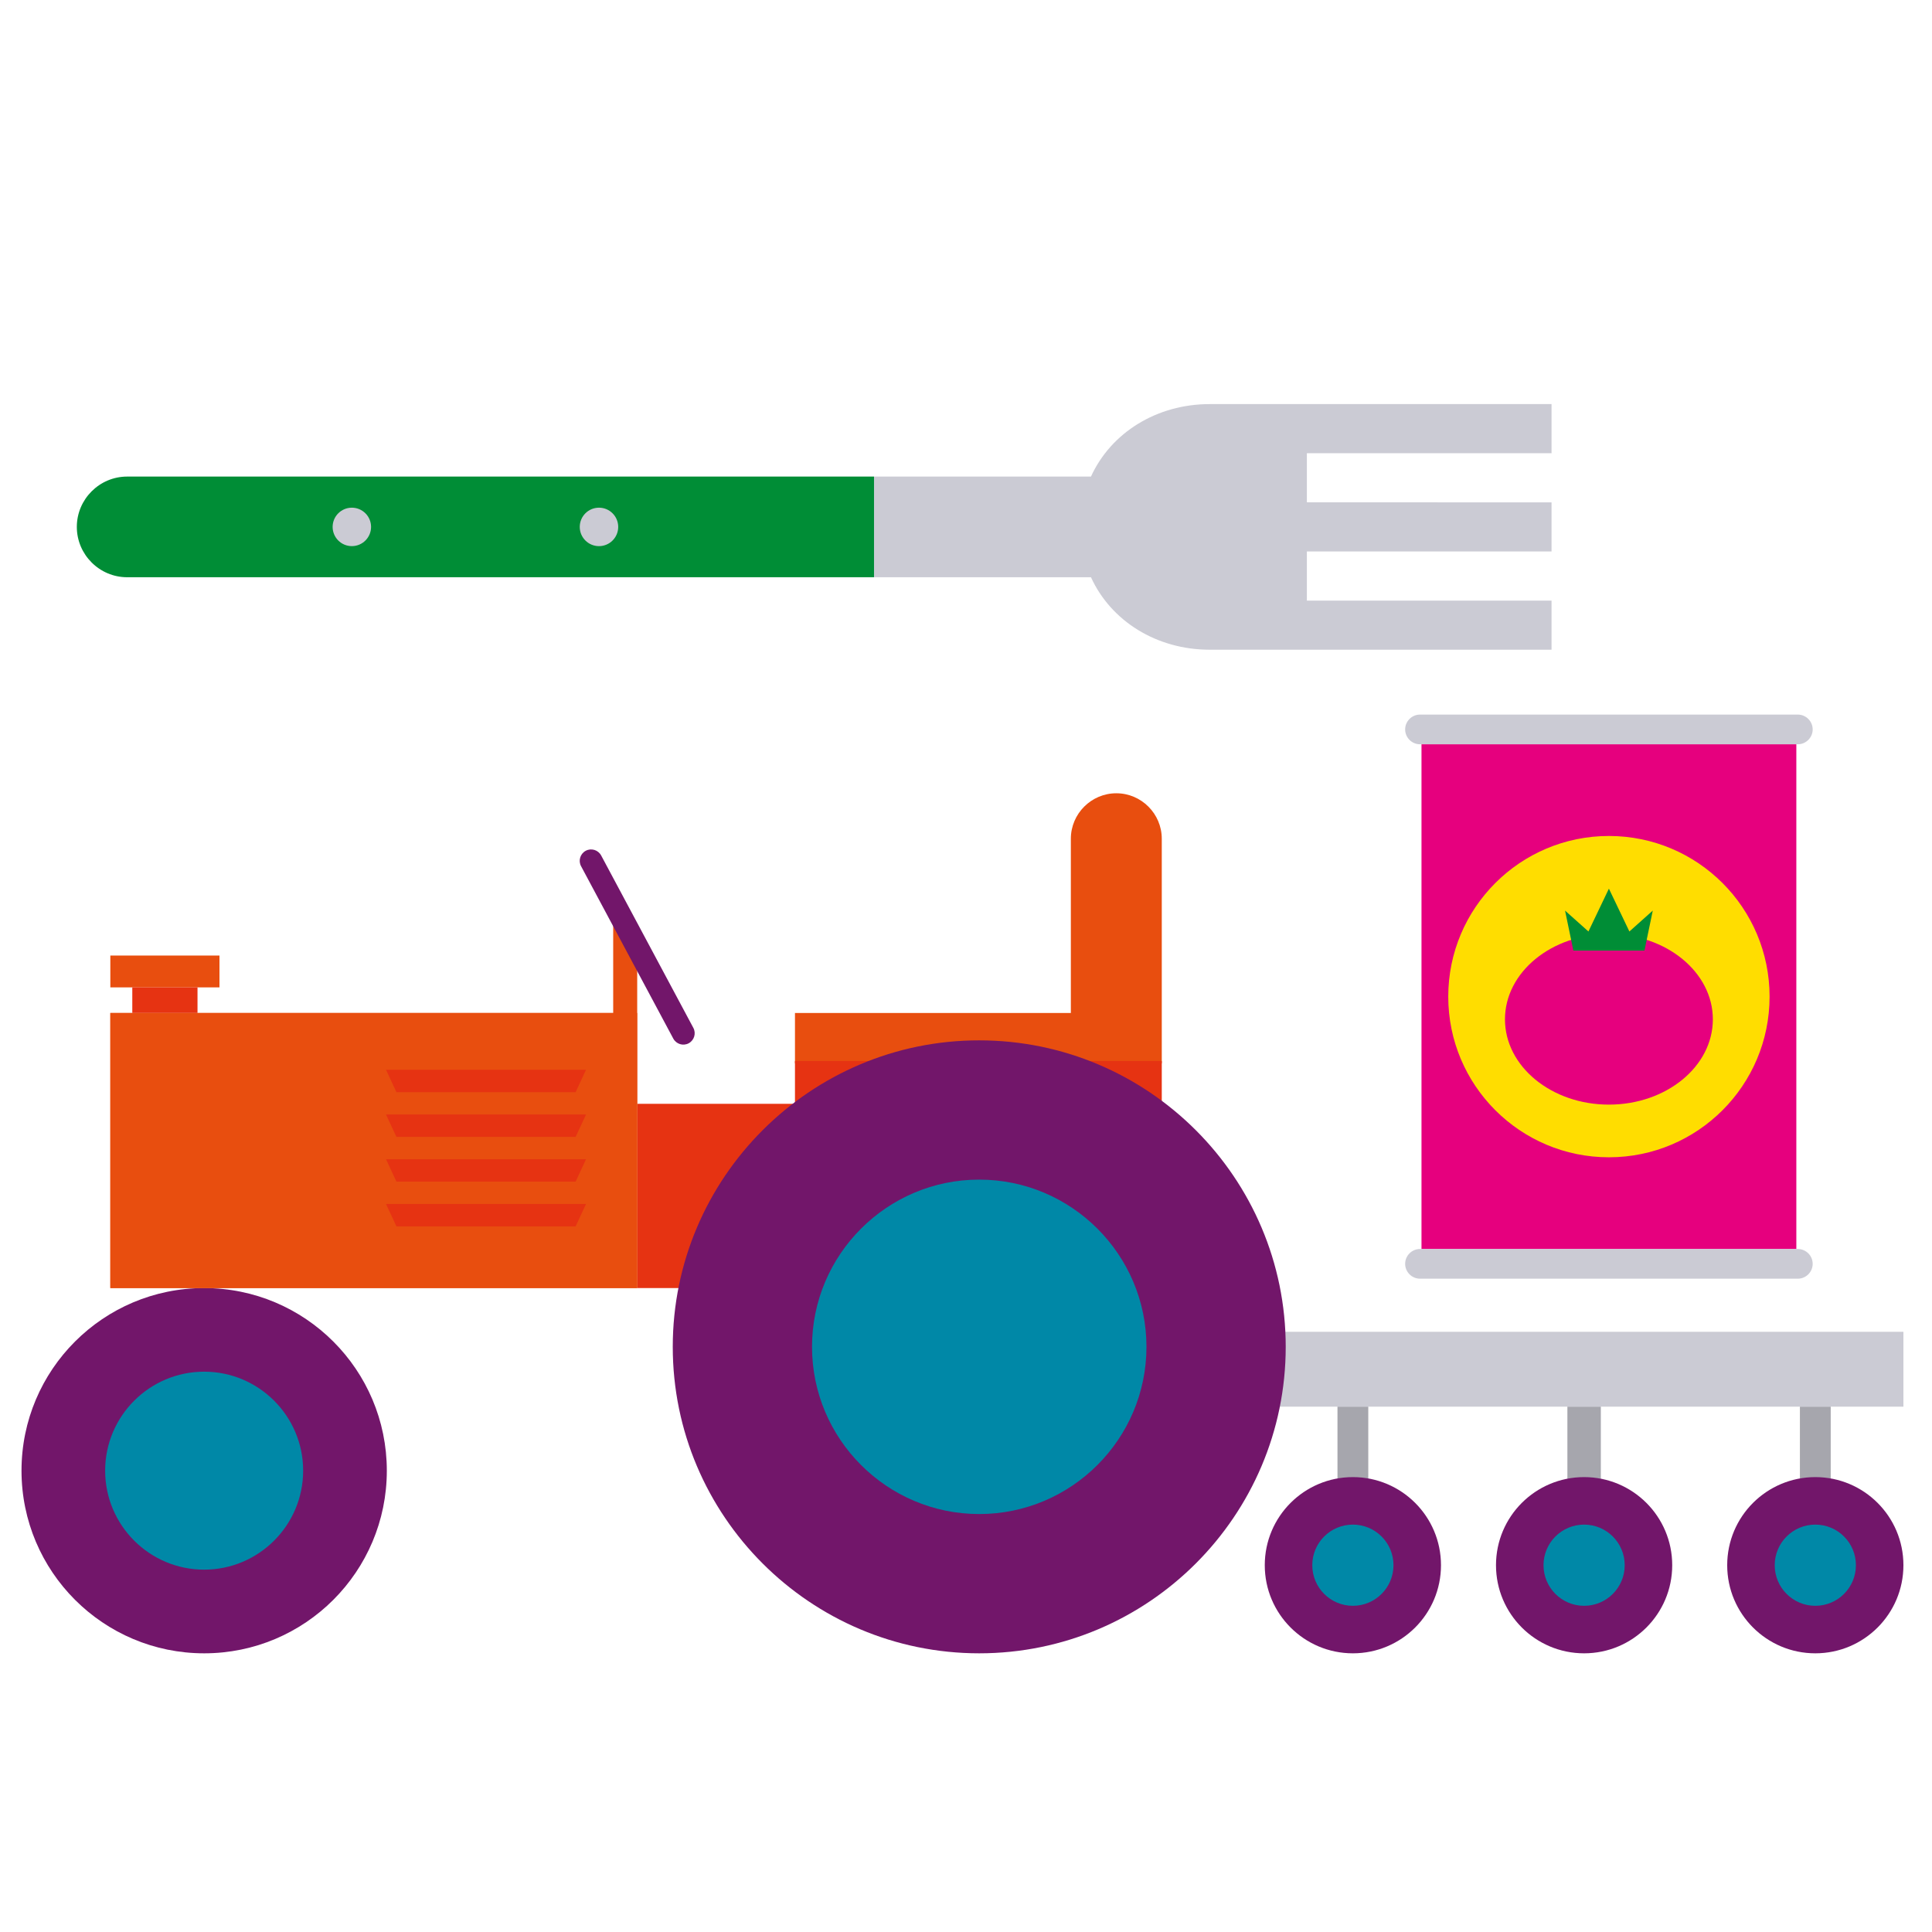 <svg xmlns="http://www.w3.org/2000/svg" width="1000" height="1000" viewBox="0 0 1000 1000"><switch><g><path d="M577.803 410.597c-12.945 0-23.531 10.585-23.531 23.538v90.181H411.475v26.113h189.858V434.135c0-12.953-10.587-23.538-23.53-23.538z" fill="#e84e0f"/><path d="M803.075 234.587V209.16H626.14c-27.426 0-51.093 14.785-61.456 37.514H452.391v52.104h112.293c10.363 22.728 34.03 37.514 61.456 37.514h176.935v-25.424H676.441V285.44h126.634v-25.427H676.441v-25.425h126.634z" fill-rule="evenodd" clip-rule="evenodd" fill="#cbcbd4"/><path d="M452.391 246.674H65.812c-14.329 0-26.048 11.722-26.048 26.053 0 14.328 11.719 26.051 26.048 26.051h386.579v-52.104z" fill-rule="evenodd" clip-rule="evenodd" fill="#008d36"/><g fill="#cbcbd4"><circle cx="310.033" cy="272.727" r="9.952"/><path d="M192.064 272.727c0-5.497-4.457-9.948-9.952-9.948-5.486 0-9.943 4.451-9.943 9.948 0 5.495 4.457 9.946 9.943 9.946 5.495 0 9.952-4.452 9.952-9.946z"/></g><path fill="#cbcbd4" d="M658.89 689.328h326.315v38.764H658.89z"/><path fill="#a6a6ad" d="M692.273 728.092h15.944v54.517h-15.944zM811.276 728.092h17.31v54.517h-17.31zM931.628 728.092h15.945v54.517h-15.945z"/><path d="M819.93 764.548c25.188 0 45.606 20.407 45.606 45.597 0 25.188-20.418 45.609-45.606 45.609-25.18 0-45.604-20.422-45.604-45.609 0-25.19 20.424-45.597 45.604-45.597zM700.247 764.548c25.188 0 45.604 20.407 45.604 45.597 0 25.188-20.416 45.609-45.604 45.609-25.182 0-45.604-20.422-45.604-45.609 0-25.19 20.422-45.597 45.604-45.597z" fill="#72166a"/><path d="M700.247 789.133c11.61 0 21.019 9.407 21.019 21.012 0 11.609-9.408 21.018-21.019 21.018-11.604 0-21.012-9.408-21.012-21.018 0-11.605 9.408-21.012 21.012-21.012zM819.93 789.133c11.605 0 21.021 9.407 21.021 21.012 0 11.609-9.415 21.018-21.021 21.018-11.602 0-21.01-9.408-21.01-21.018 0-11.605 9.408-21.012 21.01-21.012z" fill="#0088a7"/><path d="M939.602 764.548c25.188 0 45.604 20.407 45.604 45.597 0 25.188-20.415 45.609-45.604 45.609-25.188 0-45.604-20.422-45.604-45.609 0-25.19 20.416-45.597 45.604-45.597z" fill="#72166a"/><path d="M939.602 789.133c11.61 0 21.019 9.407 21.019 21.012 0 11.609-9.408 21.018-21.019 21.018-11.604 0-21.012-9.408-21.012-21.018 0-11.605 9.408-21.012 21.012-21.012z" fill="#0088a7"/><path fill="#e6007e" d="M735.762 385.232h194.019v261.247H735.762z"/><path d="M930.556 369.872H734.984c-4.223 0-7.682 3.454-7.682 7.682 0 4.225 3.459 7.679 7.682 7.679h195.572c4.224 0 7.683-3.454 7.683-7.679-.001-4.228-3.46-7.682-7.683-7.682zM930.556 646.479H734.984c-4.223 0-7.682 3.452-7.682 7.676 0 4.225 3.459 7.688 7.682 7.688h195.572c4.224 0 7.683-3.463 7.683-7.688-.001-4.224-3.46-7.676-7.683-7.676z" fill="#cbcbd4"/><path fill="#e63312" d="M411.475 549.169v22.164h-81.656v95.365h271.514V549.169z"/><path d="M105.679 666.698c-52.214 0-94.547 42.311-94.547 94.518 0 52.219 42.333 94.538 94.547 94.538s94.54-42.319 94.54-94.538c-.014-52.207-42.325-94.518-94.54-94.518z" fill="#72166a"/><path d="M54.424 761.216c0 28.272 22.988 51.233 51.239 51.233 28.245 0 51.249-22.975 51.249-51.233 0-28.268-22.989-51.238-51.249-51.238-28.266 0-51.239 23.001-51.239 51.238z" fill="#0088a7"/><path fill="#e84e0f" d="M57.109 524.315h272.71v142.383H57.109zM57.109 494.585h56.488v16.482H57.109z"/><path fill="#e63312" d="M68.477 511.067h33.753v13.248H68.477z"/><path fill="#e84e0f" d="M317.387 476.904v47.411H57.109v142.383h272.71V497.864z"/><path fill="#e63312" d="M303.33 553.707l-5.383 11.589h-92.756l-5.389-11.589zM303.33 576.865l-5.383 11.597h-92.756l-5.389-11.597zM303.33 600.019l-5.383 11.587h-92.756l-5.389-11.587zM303.33 623.167l-5.383 11.599h-92.756l-5.389-11.599z"/><path d="M915.93 515.855c0-45.925-37.23-83.157-83.163-83.157-45.924 0-83.155 37.232-83.155 83.157 0 45.924 37.231 83.156 83.155 83.156 45.932.001 83.163-37.232 83.163-83.156z" fill="#fd0"/><path d="M886.57 527.604c0-24.376-24.087-44.143-53.804-44.143-29.71 0-53.796 19.767-53.796 44.143s24.086 44.143 53.796 44.143c29.717 0 53.804-19.767 53.804-44.143z" fill="#e6007e"/><path fill="#008d36" d="M843.371 482.132l-10.604-22.17-10.597 22.17-12.108-10.816 4.308 20.711h36.801l4.308-20.711z"/><path d="M348.22 697.113c0 87.491 71.148 158.641 158.613 158.641 87.459 0 158.653-71.149 158.653-158.641 0-87.478-71.194-158.626-158.653-158.626-87.434-.029-158.613 71.149-158.613 158.626z" fill="#72166a"/><path d="M420.3 697.113c0 47.737 38.822 86.554 86.546 86.554 47.715 0 86.561-38.816 86.561-86.554 0-47.73-38.846-86.546-86.561-86.546-47.708-.016-86.546 38.816-86.546 86.546z" fill="#0088a7"/><path d="M358.88 532.034c1.525 2.855.44 6.424-2.422 7.971-2.862 1.522-6.41.437-7.964-2.426l-47.739-89.247c-1.53-2.86-.444-6.421 2.418-7.968 2.862-1.534 6.424-.447 7.978 2.415l47.729 89.255z" fill="#72166a"/></g></switch></svg>